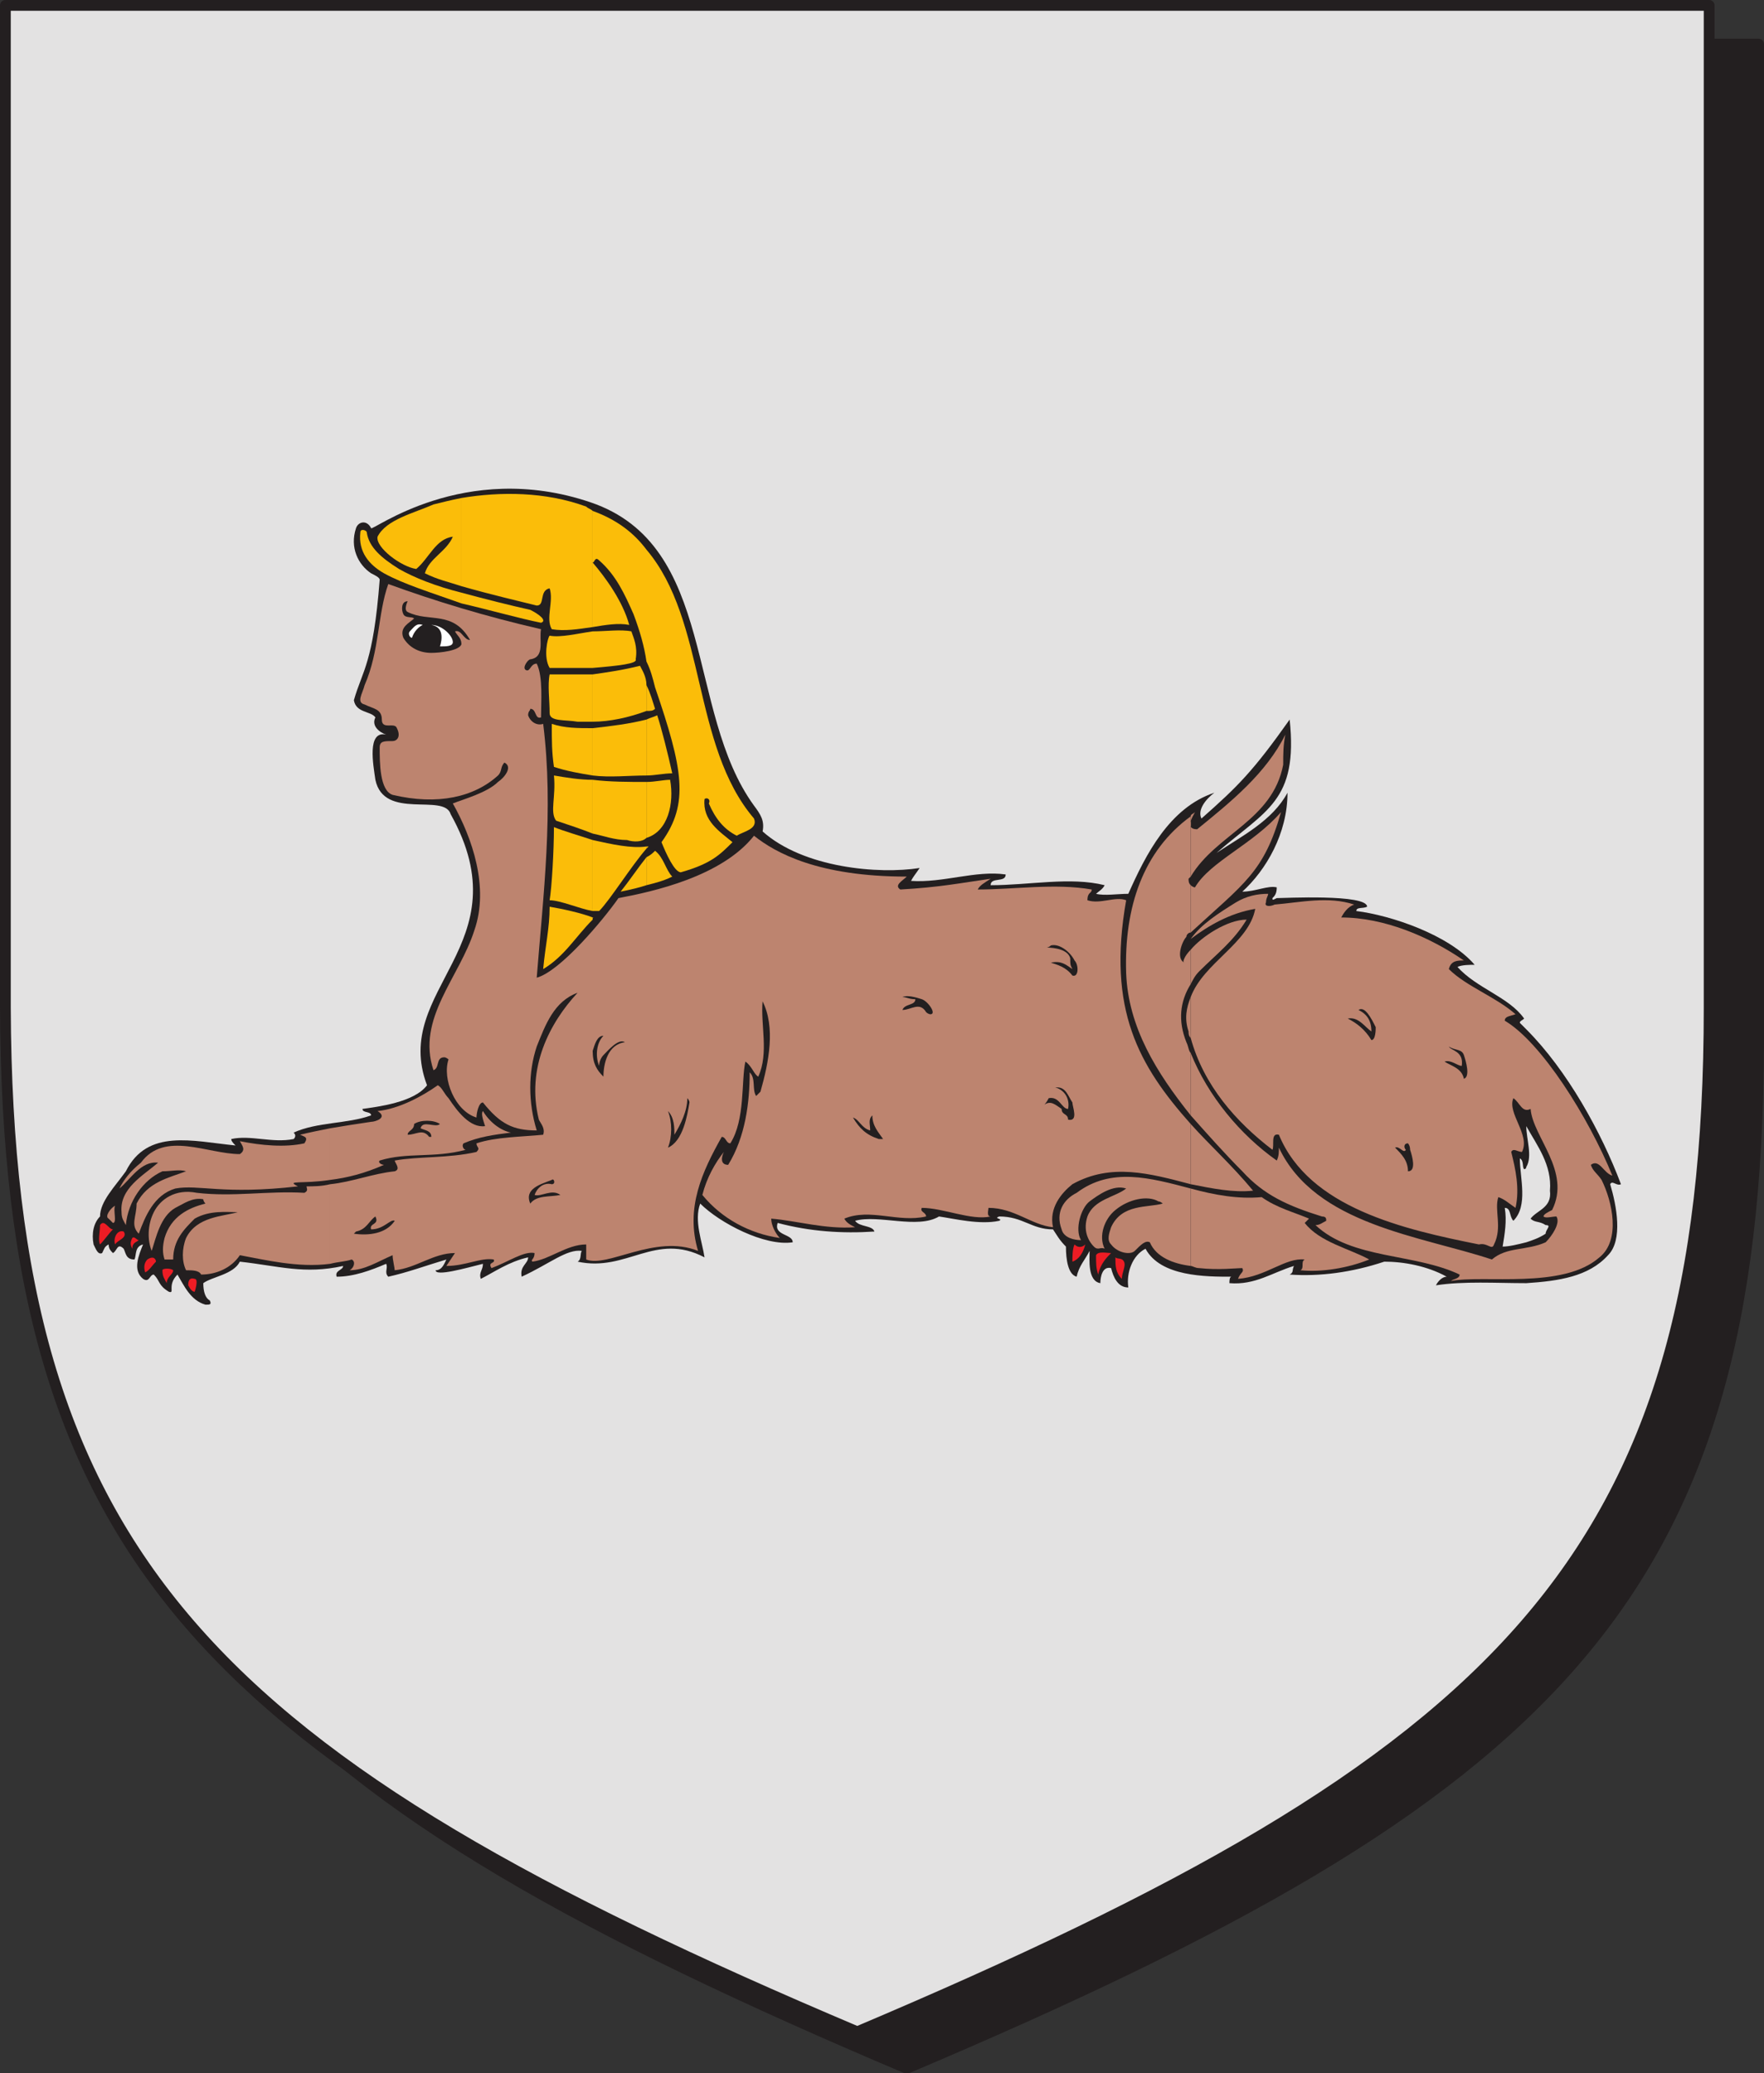 <svg xmlns="http://www.w3.org/2000/svg" width="615" height="722.852"><rect width="100%" height="100%" fill="#333333" stroke="none"/><path fill="#231f20" fill-rule="evenodd" d="M316.125 721.125c225-95.25 296.25-163.5 297-357V15.375h-594v348.75c0 193.5 72 261.75 297 357"/><path fill="none" stroke="#231f20" stroke-linecap="round" stroke-linejoin="round" stroke-miterlimit="10" stroke-width="3.75" d="M316.125 721.125c225-95.25 296.25-163.5 297-357V15.375h-594v348.75c0 193.5 72 261.75 297 357zm0 0"/><path fill="#e3e2e2" fill-rule="evenodd" d="M298.875 708.375c225-95.25 297-164.25 297-357V1.875h-594v349.5c.75 192.75 72 261.75 297 357"/><path fill="none" stroke="#231f20" stroke-linecap="round" stroke-linejoin="round" stroke-miterlimit="10" stroke-width="3.75" d="M298.875 708.375c225-95.25 297-164.25 297-357V1.875h-594v349.5c.75 192.75 72 261.75 297 357zm0 0"/><path fill="#231f20" fill-rule="evenodd" d="M532.125 433.125v14.25c11.25-.75 21.75-2.25 28.5-9.75 5.25-5.25 3-17.25.75-24.75.75-1.5 2.25.75 3.75 0-6.75-18-18.75-39.75-33-54v48c2.25-3.75 0-9.75 0-14.25 3.75 6.75 9 13.5 8.25 22.5.75 6-4.5 6.75-6.75 9.75 1.5 1.5 3 .75 5.25 2.25 2.25 0 0 1.5 0 3-2.25 1.5-4.5 2.25-6.75 3m0-26.25v-48l-2.25-2.25c0-.75.75-.75 1.5-1.5-5.25-7.5-16.5-10.5-23.25-18 1.5-.75 4.5-.75 6-.75-9-10.5-29.25-17.25-41.25-18.75 0-1.5 2.25-.75 3.75-1.5 0-4.5-29.25-3-31.5-3-1.5.75-1.5.75-1.5 0 .75-.75 1.5-1.5 1.5-3.75-3-.75-7.5 1.5-12 1.5 8.25-7.5 15.75-20.25 15.75-34.5-5.25 9.75-15.75 15-24.75 21 17.25-15 28.5-18 25.5-46.5-12.75 18-18 23.25-30.75 34.5-1.5-3 1.5-6.75 4.5-9-15.75 5.25-24 21.75-30 35.25-3.75 0-8.25.75-11.25 0 .75-.75 2.25-1.5 3-3-12-3-26.25 0-39.75 0 0-3 5.25-.75 5.25-3.75-10.5-1.5-21.75 3-33 2.25.75-1.5 1.5-2.25 3-4.5-14.25 2.25-40.5 0-54.75-12.75.75-3.75-.75-6-3-9-24-33-12.75-90.75-57-105.75s-76.5 10.5-76.5 9c-1.5-3-4.5-2.25-5.25 0-2.25 6.75.75 12.75 5.25 15.75 1.5.75 3 1.5 3 2.25-2.25 29.25-6 31.5-9 42 .75 4.5 6 3.75 7.5 6-1.5 3 1.5 5.25 3.75 6-6.75-1.5-4.5 10.5-3.75 15.75 3 14.25 24 4.5 26.25 12 25.5 45.75-21 60.75-8.25 94.5-4.5 6-17.25 7.5-22.5 8.25 0 1.5 3 .75 3 2.25-8.25 3-18.75 2.25-27 6 .75.75.75 1.5 0 2.25-7.5 1.5-15-1.5-21.75 0 0 .75.75 1.5 1.5 2.25-15-1.5-30.75-6-38.25 9-3.75 5.25-9 10.5-9 15.75-2.25 2.25-3 6-2.25 9.75.75 1.5 1.5 3.75 3 3 .75-1.5.75-2.25 2.25-3 0 1.5.75 2.25 1.5 3 1.5-.75 1.5-3.75 3.75-1.5.75 1.5.75 3.75 3.75 3.75.75-1.5 0-4.5 3-5.25-1.5 3.75-3.75 9 0 12 2.25 1.5 2.25-1.5 3.75-1.5 2.25 2.25 1.5 3.75 5.25 6 2.25.75-.75-2.25 3-6 2.25 3.75 4.5 9 9.75 10.5 1.5 0 2.25 0 1.5-1.5-1.5-.75-2.25-3-2.25-6 3-2.25 10.5-3 12.75-7.5 13.5 1.5 22.5 4.5 36 1.5 0 1.5-3 1.5-2.25 3.75 6 0 12-2.25 17.25-4.5.75 1.5-.75 3 .75 4.5 6.75-1.5 12.75-3.75 20.25-6-.75 1.5-1.5 3.75-3.75 3.75 0 2.25 10.5-.75 16.5-2.25 0 2.25-1.5 3-.75 5.25 4.5-2.25 9.75-6 16.5-7.5 0 2.25-3 3-2.25 6.75 9.75-4.5 15.75-9.75 21-9-.75.75 0 3-1.5 3.75 17.25 3.75 27-10.5 44.25-1.5-.75-5.25-3.75-12.75-1.5-18.75 6.75 6.75 22.5 15 32.25 13.5 0-3-6.75-2.25-5.25-6.75 11.25 3 22.5 3.75 33.75 3-.75-2.25-5.25-1.5-6.75-3.75 8.25-2.25 21.75 3 29.25-1.5 5.25.75 14.25 3 21 1.5 1.5-.75-2.25-.75 0-1.5 8.25 0 11.25 4.5 18.75 4.5 1.5 2.25 2.25 3.75 4.5 6 0 4.5.75 9.75 3.75 10.5.75-3.75 3-6 4.5-9 0 3-.75 10.5 3.75 11.25 0-2.25.75-6 3.75-5.25.75 3 2.25 6.75 6 6.75-.75-5.25 1.5-11.25 6-13.5 5.25 9.75 21 9.75 30 9.75-.75 0-.75 1.5-.75 2.25 9 .75 15-3.75 22.5-6-.75 1.5 0 2.25-1.5 3 10.5.75 21.75-.75 33-4.5 6.75 0 15 1.5 21.75 5.25-1.5 0-3 1.5-3.75 3 9.75-1.5 21-.75 31.5-.75v-14.25c-3 .75-6 1.5-8.25 1.5.75-4.5 1.5-9 .75-13.5 2.25 0 1.5 3 3 4.5 5.25-5.25 2.25-15 2.25-21.75 1.5.75.75 3 1.5 3.75.75 0 .75-.75.75-.75"/><path fill="#ed1c24" fill-rule="evenodd" d="M67.875 450.375s1.5-4.5 0-4.5c-2.25-.75-2.25 1.5-2.25 2.25.75 1.5 1.5 2.25 2.25 2.25m-9.75-3c0-2.25 2.25-3 2.25-4.5-.75-.75-3.75-.75-3.75 0 0 2.25.75 3 1.5 4.5m-7.5-3.75c1.5-.75 2.25-2.25 3.75-3.75 0-.75-.75-2.25-3-.75-.75.75-1.5 2.25-.75 4.5m-4.5-8.25c0-2.25 1.5-2.25 2.25-3-.75 0-1.5-1.5-2.25-.75-.75 1.5-.75 2.25 0 3.75m-11.25-1.5c1.5-1.5 3-3.75 4.5-5.25-1.5 0-3-3.75-4.5-1.5 0 2.25-.75 5.25 0 6.75m5.25 0c.75-1.5 4.5-2.25 3-4.5-2.25-.75-3.75 2.25-3 4.5m351 12c0-2.25 1.5-4.5.75-6s-2.25-.75-3-1.5c0 3 0 5.25 2.25 7.5m-8.25-1.5c.75-3.75 3-6 4.5-7.5-1.5 0-4.5-.75-5.25.75 0 3 0 4.5.75 6.75m-9-4.5c2.25-.75 3.75-3 4.5-6-.75.75-2.25 1.5-3.75 0-.75 1.5-.75 4.5-.75 6"/><path fill="#bd846f" fill-rule="evenodd" d="M415.125 414.375v27c.75 0 1.5.75 3 .75 6.75.75 12.75 0 15 0 .75 1.5-.75 1.5-1.5 3.75 9.75-.75 16.5-7.5 23.25-6.75-1.5.75 0 3-1.5 3.75 7.5.75 16.5-.75 24-3.75-6.75-3.75-17.25-6-22.5-12.75l1.5-1.5c-5.25-2.25-11.25-3.75-16.5-7.5-8.25.75-16.5-.75-24.75-3m0-22.5v21c7.5 1.5 15 3 21.75 2.25-7.5-9-15-15.75-21.75-23.25"/><path fill="#bd846f" fill-rule="evenodd" d="M415.125 367.125v21.75c6 6.75 12 13.5 18 19.5 7.5 8.25 15.75 12 27.75 15.75 1.5 0 1.5.75 1.5 1.5-1.5.75-2.25 1.5-3.75 1.5 12.75 12 34.5 9.75 50.25 17.25 0 1.5-2.25 1.5-3 2.25 11.25-2.25 39 3 51.75-8.25 7.5-6 4.5-19.5.75-27-1.5-2.25-3-3-3.75-5.25 3-2.25 4.5 3 7.5 3.75-8.25-20.25-24.75-46.5-37.5-54 0-1.5 1.5-1.5 3.75-2.25-6.75-6-17.25-9.75-23.25-15.75.75-3 3-3 5.25-3-12-8.25-27.75-15-42.75-15 .75-1.5 2.25-3.75 4.5-4.5-9-3-18.75-.75-27.75 0-1.5.75-3.75.75-3-.75 0-1.5.75-2.25.75-3-3.75 0-7.5.75-11.25 3-6 3.75-12 7.5-15.75 12.75 6-4.5 13.5-9 22.5-10.5-2.25 12-18 18.75-22.5 30.75v14.25c4.5 16.5 15.75 29.25 28.5 39 .75-1.5-.75-6 2.25-5.25 10.5 25.5 43.5 33 69.75 38.25 3-.75 4.5 2.25 5.25 0 3-6 0-12 1.5-16.5 2.25.75 3.75 2.25 6 3.75 1.5-6.75 0-13.5-1.5-19.5.75-1.5 2.25 0 3.75 0 3-6-5.25-13.5-3-18.75 2.25 1.5 3 5.25 6 3.75.75 9.75 14.25 21.75 7.5 35.25-1.5.75-3 1.5-3 2.25.75.75 3 0 4.5 0 1.5 2.25-1.5 6.75-3.75 9-6.75 3-13.5 1.5-18.75 6-24.75-8.25-61.5-12-74.25-39 0 1.5 0 3-.75 4.5-12.75-9-24-22.5-30-37.5"/><path fill="#bd846f" fill-rule="evenodd" d="M415.125 331.125v12c.75-1.5 1.5-3 3-4.5 6-6 12-10.5 16.5-18-6.75 0-15.75 6-19.5 10.5m0-22.5v16.5c18.75-17.25 25.5-21 31.5-42-9.75 11.25-24.75 17.25-30 26.25-.75 0-1.5-.75-1.5-.75m0-24v21c9-15 28.5-19.5 32.25-39 0-3.75 0-6.75.75-10.5-6.75 13.5-18.75 23.25-30.75 33-4.5 0-1.5-4.5-.75-6-.75.75-1.5.75-1.5 1.5"/><path fill="#bd846f" fill-rule="evenodd" d="M415.125 305.625v-21c-16.5 12-23.25 31.5-22.5 54.75.75 18.75 10.5 34.5 22.5 49.5v-21.75c-.75-.75-.75-2.25-1.5-3.75-3-7.5-2.25-14.25 1.5-20.25v-12c-2.25 2.25-3 4.5-2.25 4.5-3-1.5-.75-7.5.75-9 0-.75.75-1.5 1.5-1.5v-16.5c-.75-.75-.75-1.5-.75-2.25l.75-.75"/><path fill="#bd846f" fill-rule="evenodd" d="M415.125 361.875v-14.25c-1.5 3.75-2.25 7.5-.75 12 0 .75 0 1.5.75 2.25m0 51v-21c-18-20.25-29.25-39.75-22.5-78-3.75-1.5-9 1.5-13.5 0 0-3 1.5-2.25 1.5-3.75-12.75-2.25-27 0-39.75 0 .75-1.5 2.25-2.25 4.5-3.75-10.5 1.5-18 3-31.5 3.75-2.25-1.5.75-3 2.25-4.5-30.75 0-45.75-8.25-53.25-14.25-11.25 14.25-35.25 19.5-47.25 21.75-5.25 7.5-20.25 25.5-28.5 27.75 2.25-28.5 6-58.5 2.25-88.5-2.25.75-4.5-.75-5.25-3 0-1.5.75-1.5.75-2.25 2.25 0 1.5 3.75 3.75 3 0-5.25.75-14.25-1.5-18.75-2.25 0-2.25 3-3.75 2.25s.75-3.75 1.5-3.75c5.25-.75 3-6.75 3.75-10.5-19.5-4.5-36.75-9.75-53.25-15.75-3.75 10.5-3 23.25-8.25 35.25-.75 3-3 6 0 6.75 3 1.5 6 1.5 6 5.25s4.5.75 5.25 3c1.5 3 0 4.5-1.5 4.5-3 0-4.5 0-4.5 2.25 0 5.25 0 15 4.5 16.5 15.75 3.75 28.5.75 36.75-6.75 1.5-1.5.75-3 2.25-4.5 3 1.5 0 5.25-2.25 6.75-3.75 3.75-12 6-15.75 7.5 6.75 12 12.75 29.25 7.5 44.25-5.25 16.5-20.25 30.75-14.25 48.75 2.25-.75.75-4.5 3.75-4.5.75 0 1.5.75 1.5.75-2.25 6.75 2.25 18 9.75 20.25 0-1.5.75-5.25 2.25-5.25 6 7.5 10.5 9.75 18.75 9.75-3-9.75-3-20.25 0-29.25 3-7.5 6-15.75 14.25-18.75-9.75 10.5-18 26.25-13.5 44.25.75 1.5 2.25 3 1.5 5.25-7.5.75-16.5.75-23.25 3 0 1.5 1.5 1.5 0 3-9.75 2.25-20.25 1.5-28.5 3 0 .75 2.25 3 0 3.75-7.5.75-15 3.75-22.5 4.5v27.75c3-.75 5.25-.75 7.5-1.5 1.5.75.75 3-.75 3.75 5.25 0 9.75-3 15-5.25 0 1.5.75 4.5.75 5.25 7.5-.75 13.5-6 21-6l-3 4.5c6.75 0 12-3 16.5-2.25.75 1.5-2.25.75-.75 3 6-2.25 11.25-6 15-5.25 0 2.25-1.5 2.25-.75 3 6-.75 12-6 18.75-6v5.25c7.5 3 24-9 39-3-4.5-15 1.5-27.75 8.25-39.75 1.5 0 1.5 2.25 3 2.25 5.25-8.25 3.75-21.75 5.25-28.5 2.25 1.5 3 4.5 4.5 5.25 3.75-8.25.75-18 1.5-26.25 4.5 9 2.25 21-.75 31.5l-1.5 1.5c-1.5-2.25 0-6-2.25-8.25 0 10.5-1.5 22.5-7.5 32.25-3 0-2.25-3-1.5-4.5-3 3.75-6 9-7.5 15 6.75 8.25 16.5 13.5 27 15-1.5-1.5-3-4.5-3-6.75 9 .75 18.75 3.75 29.25 3-1.5-.75-3-1.5-3.75-3 9-3.75 18.75 1.5 28.5-.75 0-1.5-2.25-1.5-1.5-3 7.5 0 17.25 4.5 24 3-1.5 0-.75-2.25-.75-3 9 0 15 6 22.5 6.75-1.5-6.75 3-12 6.75-15 13.5-7.5 27-3.75 41.25 0"/><path fill="#bd846f" fill-rule="evenodd" d="M415.125 441.375v-27c-14.25-3.75-27.75-7.5-39.75 1.5-4.5 2.25-7.5 6.75-5.25 12.75.75 3 4.5 3.75 6.75 3.75-2.25-3.75 0-11.25 3-13.5s8.25-6 12.75-4.5c-3.75 3-11.25 3.75-13.5 9.75-1.5 4.5 0 8.25 2.25 10.5 1.5 1.5 2.25 0 3.75.75-2.25-4.5 0-10.5 3.75-13.5 4.5-3.75 11.25-5.25 15-3 .75 0 1.5.75 1.5.75-5.25 1.5-14.25 0-18 8.25-.75 2.25-1.5 4.5 0 6 2.25 3 6.75 3.75 8.25 2.25 2.25-2.25 3.75-3.75 5.25-3 2.25 5.25 8.25 7.5 14.25 8.25m-300-48v18c6-.75 12-2.25 18.75-5.25-.75 0-2.25-.75-1.5-1.5 9.75-3 18.75-.75 30-3.75-.75 0-1.5-1.5-.75-2.25 5.25-2.25 10.5-3 16.5-3.75-3.75-.75-7.5-3.75-9.75-7.5-.75.75 0 3 .75 5.25-5.25.75-9.75-5.25-12.75-9.75-1.5-1.5-2.25-3.75-3.75-4.5-5.25 3.75-13.5 8.25-21 9 3.75 2.25-.75 3.75-2.25 3.75-5.25.75-9.75 1.5-14.25 2.25m0 18v-18c-3.75.75-7.5 1.5-10.5 2.25 1.5.75 3 .75 1.5 3-6.75 1.5-15 .75-22.5-.75.75 1.5 2.25 3 0 4.5-11.25 0-26.25-8.25-34.5 3-3.75 3-6 6-7.5 9 3.75-3 7.5-9.75 13.5-9-5.25 4.5-13.5 9-12.75 17.25 0 2.25.75 3 1.5 4.5.75-8.25 6-15.75 12.75-18.75 3 0 6-.75 8.25 0-6 2.25-13.5 3.75-17.25 11.25 0 4.5-2.25 7.5.75 10.5 2.25-6 5.25-13.5 12.75-15.75 8.25-1.5 16.5 2.25 42.75-.75-4.5-2.25 1.5-.75 11.25-2.25"/><path fill="#bd846f" fill-rule="evenodd" d="M115.125 440.625v-27.75c-3 .75-6 .75-8.25.75 0 .75.75 1.5-.75 2.25-12.75-.75-24.75 1.5-37.5 0-7.5-1.5-12.75 2.25-15 6.75s-2.25 9.75-.75 13.5c1.5-4.5 3-12 8.25-15 3-1.5 6-3.75 9.75-3 0 .75.75 1.5.75 1.5-6 1.5-12 4.5-14.25 12-.75 3-.75 5.25 0 7.5h3c0-6.75 3.75-10.5 7.5-14.25 5.25-3 11.25-2.25 15-2.25-5.25 1.5-14.25 1.5-18 9-1.5 3.75-1.5 8.25 0 11.25 2.25 0 4.5 0 5.25 1.5 5.25 0 10.5-2.25 13.5-6.75 8.25 1.5 20.25 4.5 31.5 3m-75.75-14.25c1.5 0 0-4.5.75-6-1.5.75-3.75 3.75-2.25 4.5l1.5 1.5"/><path fill="#231f20" fill-rule="evenodd" d="M123.375 430.125c5.25.75 11.25 0 14.25-4.5-1.5-.75-3.75 3-8.25 3-.75-2.25 3-1.5 1.5-4.5-2.25 1.5-3 4.5-6.75 5.25l-.75.75m61.5-10.5c2.25-3 6.75-2.25 10.5-3-3-2.25-6.75.75-9 0 .75-2.25 3-4.5 6-3.75 1.5 0 .75-2.25 0-1.5-3.75 1.5-9.75 3-7.5 8.25"/><path fill="#fff" fill-rule="evenodd" d="m40.875 416.625.75-.75-.75.75"/><path fill="#231f20" fill-rule="evenodd" d="M490.875 408.375c3 0 1.5-5.25.75-7.5 0-1.5-.75-2.25-.75-2.25-1.5 0-1.5 1.5-.75 2.25-.75 1.5-2.25-1.5-3.75-.75 2.25 2.25 4.5 4.5 4.5 8.25m-258-8.25c5.25-2.25 6.75-11.25 7.5-15.75 0-.75-.75-1.5-.75-1.5 0 4.5-2.25 9-4.5 12.75 0-2.25 0-6-2.25-8.25 1.5 3.75 1.5 9 0 12.75m-83.25-3.75h.75c0-2.25-2.25-2.25-3.75-3 .75-3 5.25 0 6.75-1.5-2.25-1.5-6.75-1.5-9 0 0 2.25-2.25 2.25-2.25 3.75 3 0 5.25-2.25 7.5.75m156.75.75h1.5c-1.5-2.25-3.75-4.5-3.75-8.25-1.5 1.5-.75 3-.75 5.25-3-.75-3.75-3.75-6-4.5 2.25 3.75 4.5 6 9 7.5m66-6.75c3.75.75 1.5-4.5 1.5-6-1.5-2.25-2.25-5.25-5.25-5.25h-.75c3 .75 5.25 3.75 4.5 7.5-2.25 0-3-4.5-6.75-3.75-.75 1.5-1.5 2.25-1.5 2.25 2.25-1.5 3.75 0 6 1.5 0 2.25 2.25 1.5 2.25 3.75m-162-15c0-4.5 1.5-11.25 7.5-12-2.25-1.5-6 3-7.5 4.5-.75.75-1.5 2.25-1.5 3.75-1.5-3.75-.75-8.25 1.5-10.5-2.25 0-3 3-3.75 5.25 0 4.5 1.5 6.75 3.75 9m300 .75c2.25-.75.75-6 0-8.25s-3-1.5-5.25-3c.75 1.5 5.25 1.5 4.5 6.75-1.5 0-3.75-2.25-6-1.5 2.25 1.5 6 2.25 6.75 6m-32.25-13.5c1.5 0 1.5-3.75 1.5-4.5-1.5-3-3.75-7.5-6-6 3 1.5 4.5 3.75 4.5 7.5-2.25-1.5-4.5-5.25-8.25-4.5 3 1.5 6 3.75 8.25 7.5m-153.75-9c2.25 0-.75-4.5-3-5.25s-5.25-1.5-6.75-.75c1.5 0 2.25.75 4.5.75 0 2.25-3.75 1.5-4.5 3.75 3 0 6-3 8.25.75.75.75 1.5.75 1.5.75m49.5-13.5c2.25.75 2.25-3.75.75-5.25-1.5-3-5.25-6-8.25-5.25-.75.75-1.5.75-1.5.75 3 0 7.5.75 8.25 3.75 0 2.25 0 2.25.75 3.75-2.25-1.5-3.75-3-7.5-2.25 2.25.75 5.25 1.5 7.5 4.5"/><path fill="#fbbd09" fill-rule="evenodd" d="M225.375 298.875v9.75c3-.75 6-1.5 9-3-2.25-2.25-3-6.75-6-9-.75.75-1.5 1.5-3 2.25m0-3.75v.75l.75-.75zm0-22.5v19.5c7.5-2.25 9.75-12 8.25-20.25-2.25 0-5.25.75-8.25.75m0-21.75v19.5c3 0 6-.75 9-.75-1.5-6.75-3.75-15.75-5.25-20.25-1.5.75-2.25.75-3.75 1.5m0-12v9c1.5 0 2.25 0 3-.75-.75-2.25-1.5-5.25-3-8.25"/><path fill="#fbbd09" fill-rule="evenodd" d="M225.375 191.625v39c1.5 3 2.25 6 3 9 9.75 28.5 12 40.5 2.25 54 1.5 3.75 4.5 10.5 6.75 10.5 10.5-3 13.5-6 18-10.5-4.5-3.75-10.5-7.5-9.75-15 .75-.75 2.25 0 1.5 1.5 2.25 5.25 5.25 9 9.75 11.25 2.25-1.5 7.5-2.25 6-6-21.75-25.5-16.5-69-37.5-93.75m0 39v-39c-4.5-6-10.5-10.5-18.75-13.5v40.5c4.5-.75 9-1.5 12.75-.75-2.25-8.25-8.25-16.5-12.75-21.75.75 0 .75-2.25 2.25-.75 6 5.25 9 12 12 18.75 2.25 6 3.75 11.25 4.5 16.5m0 17.25v-9c0-3-1.5-5.25-2.25-6.75-6 1.5-11.25 2.25-16.5 3v16.5c6 0 12.75-1.5 18.75-3.75m0 22.5v-19.5c-6 1.5-12 2.25-18.75 3v16.5c6 .75 12.75 0 18.75 0m0 21.75v-19.5c-6 0-12.75 0-18.75-.75v18.75c3.75.75 7.5 2.25 12 2.25 2.25.75 5.25.75 6.75-.75m0 3.75v-.75c-5.25.75-12-.75-18.75-2.25v24.75h2.25c3.75-3.75 11.25-15.75 16.5-21.75m0 12.75v-9.75c-3 3.75-6 8.25-9 12 3.75-.75 6.75-1.5 9-2.25m-18.75 11.25v.75c0-.75 0-.75.75-.75h-.75"/><path fill="#fbbd09" fill-rule="evenodd" d="M206.625 220.125v12.75c9-.75 15.75-1.5 15-3 .75-4.5-.75-7.5-1.5-9.75-3.75-.75-9 0-13.5 0m0-1.5v-40.5c-.75-.75-1.5-.75-2.25-1.5-14.25-5.25-30-5.25-43.5-3v30.75c10.5 3 20.25 5.25 26.25 6.75 3 0 .75-5.25 4.5-6 1.5 4.5-1.5 10.5.75 14.25 4.5.75 9 0 14.25-.75m0 14.25v-12.75c-5.25.75-11.25 2.25-15 1.5-.75.75-2.25 7.5 0 11.25h15m0 18.75v-16.5h-15c-.75 3.75 0 9 0 13.5 0 3 5.25 2.25 9.75 3h5.25m0 18.75v-16.5c-5.25 0-9.75 0-14.25-1.5 0 6 0 9.75.75 15 4.5 1.5 9 2.25 13.5 3m0 20.25v-18.75c-4.5 0-9-.75-13.5-1.5.75 7.5-1.5 12.75.75 15.75 4.5 1.5 9 3 12.75 4.5m0 27v-24.75c-4.5-1.5-9.75-3-13.5-4.5 0 8.25-.75 21-1.5 25.5 3.75 0 10.5 3 15 3.75m0 3v-.75c-3.75-1.5-10.5-3-15-3.75 0 7.5-1.5 13.5-2.25 21.75 7.5-4.5 11.25-11.25 17.25-17.25"/><path fill="#fbbd09" fill-rule="evenodd" d="M160.875 206.625v3.75c9.75 2.25 20.25 5.25 27.75 6.75 2.25-.75-.75-3-3.75-4.5-6.75-1.5-15.75-3.75-24-6m0-2.25v-30.75c-3.75.75-6.75 1.5-9.75 2.25-6.75 3-16.5 5.25-19.5 11.25-.75 3.75 8.25 10.5 13.5 11.25 4.5-3.75 6.75-10.5 12.75-11.25-2.25 5.25-8.25 7.5-9.75 12.75 4.5 2.25 8.25 3 12.75 4.5"/><path fill="#fbbd09" fill-rule="evenodd" d="M160.875 210.375v-3.75c-9-2.25-16.5-5.25-21.75-8.25-6-3.75-10.5-7.5-11.25-12.75 0-.75-2.25-1.5-2.25 0-.75 6.75 3 11.25 8.25 14.25 6.75 3.75 16.5 6.75 27 10.5"/><path fill="#231f20" fill-rule="evenodd" d="M150.375 227.625c3 0 9.75-.75 10.5-3 0-2.25-1.5-3-2.25-4.5 2.25-.75 3 3 5.25 3-6-10.5-14.25-6-21.75-9.75-1.5-.75 0-3.75 0-3.75-2.25 0-2.25 3-1.5 4.5s3 .75 3.75 1.5c-1.5 1.5-5.25 3-3.75 6.75 2.25 3.75 6 5.25 9.75 5.25"/><path fill="#fff" fill-rule="evenodd" d="M153.375 225.375c2.25 0 4.5 0 4.5-1.5 0-2.25-3.75-6-7.5-6 4.5.75 3.75 5.25 3 7.5m-9.75-3c.75-2.25 2.25-3.75 3.75-4.5-2.25-.75-3 .75-4.5 2.25-.75.75 0 2.25.75 2.25"/></svg>
